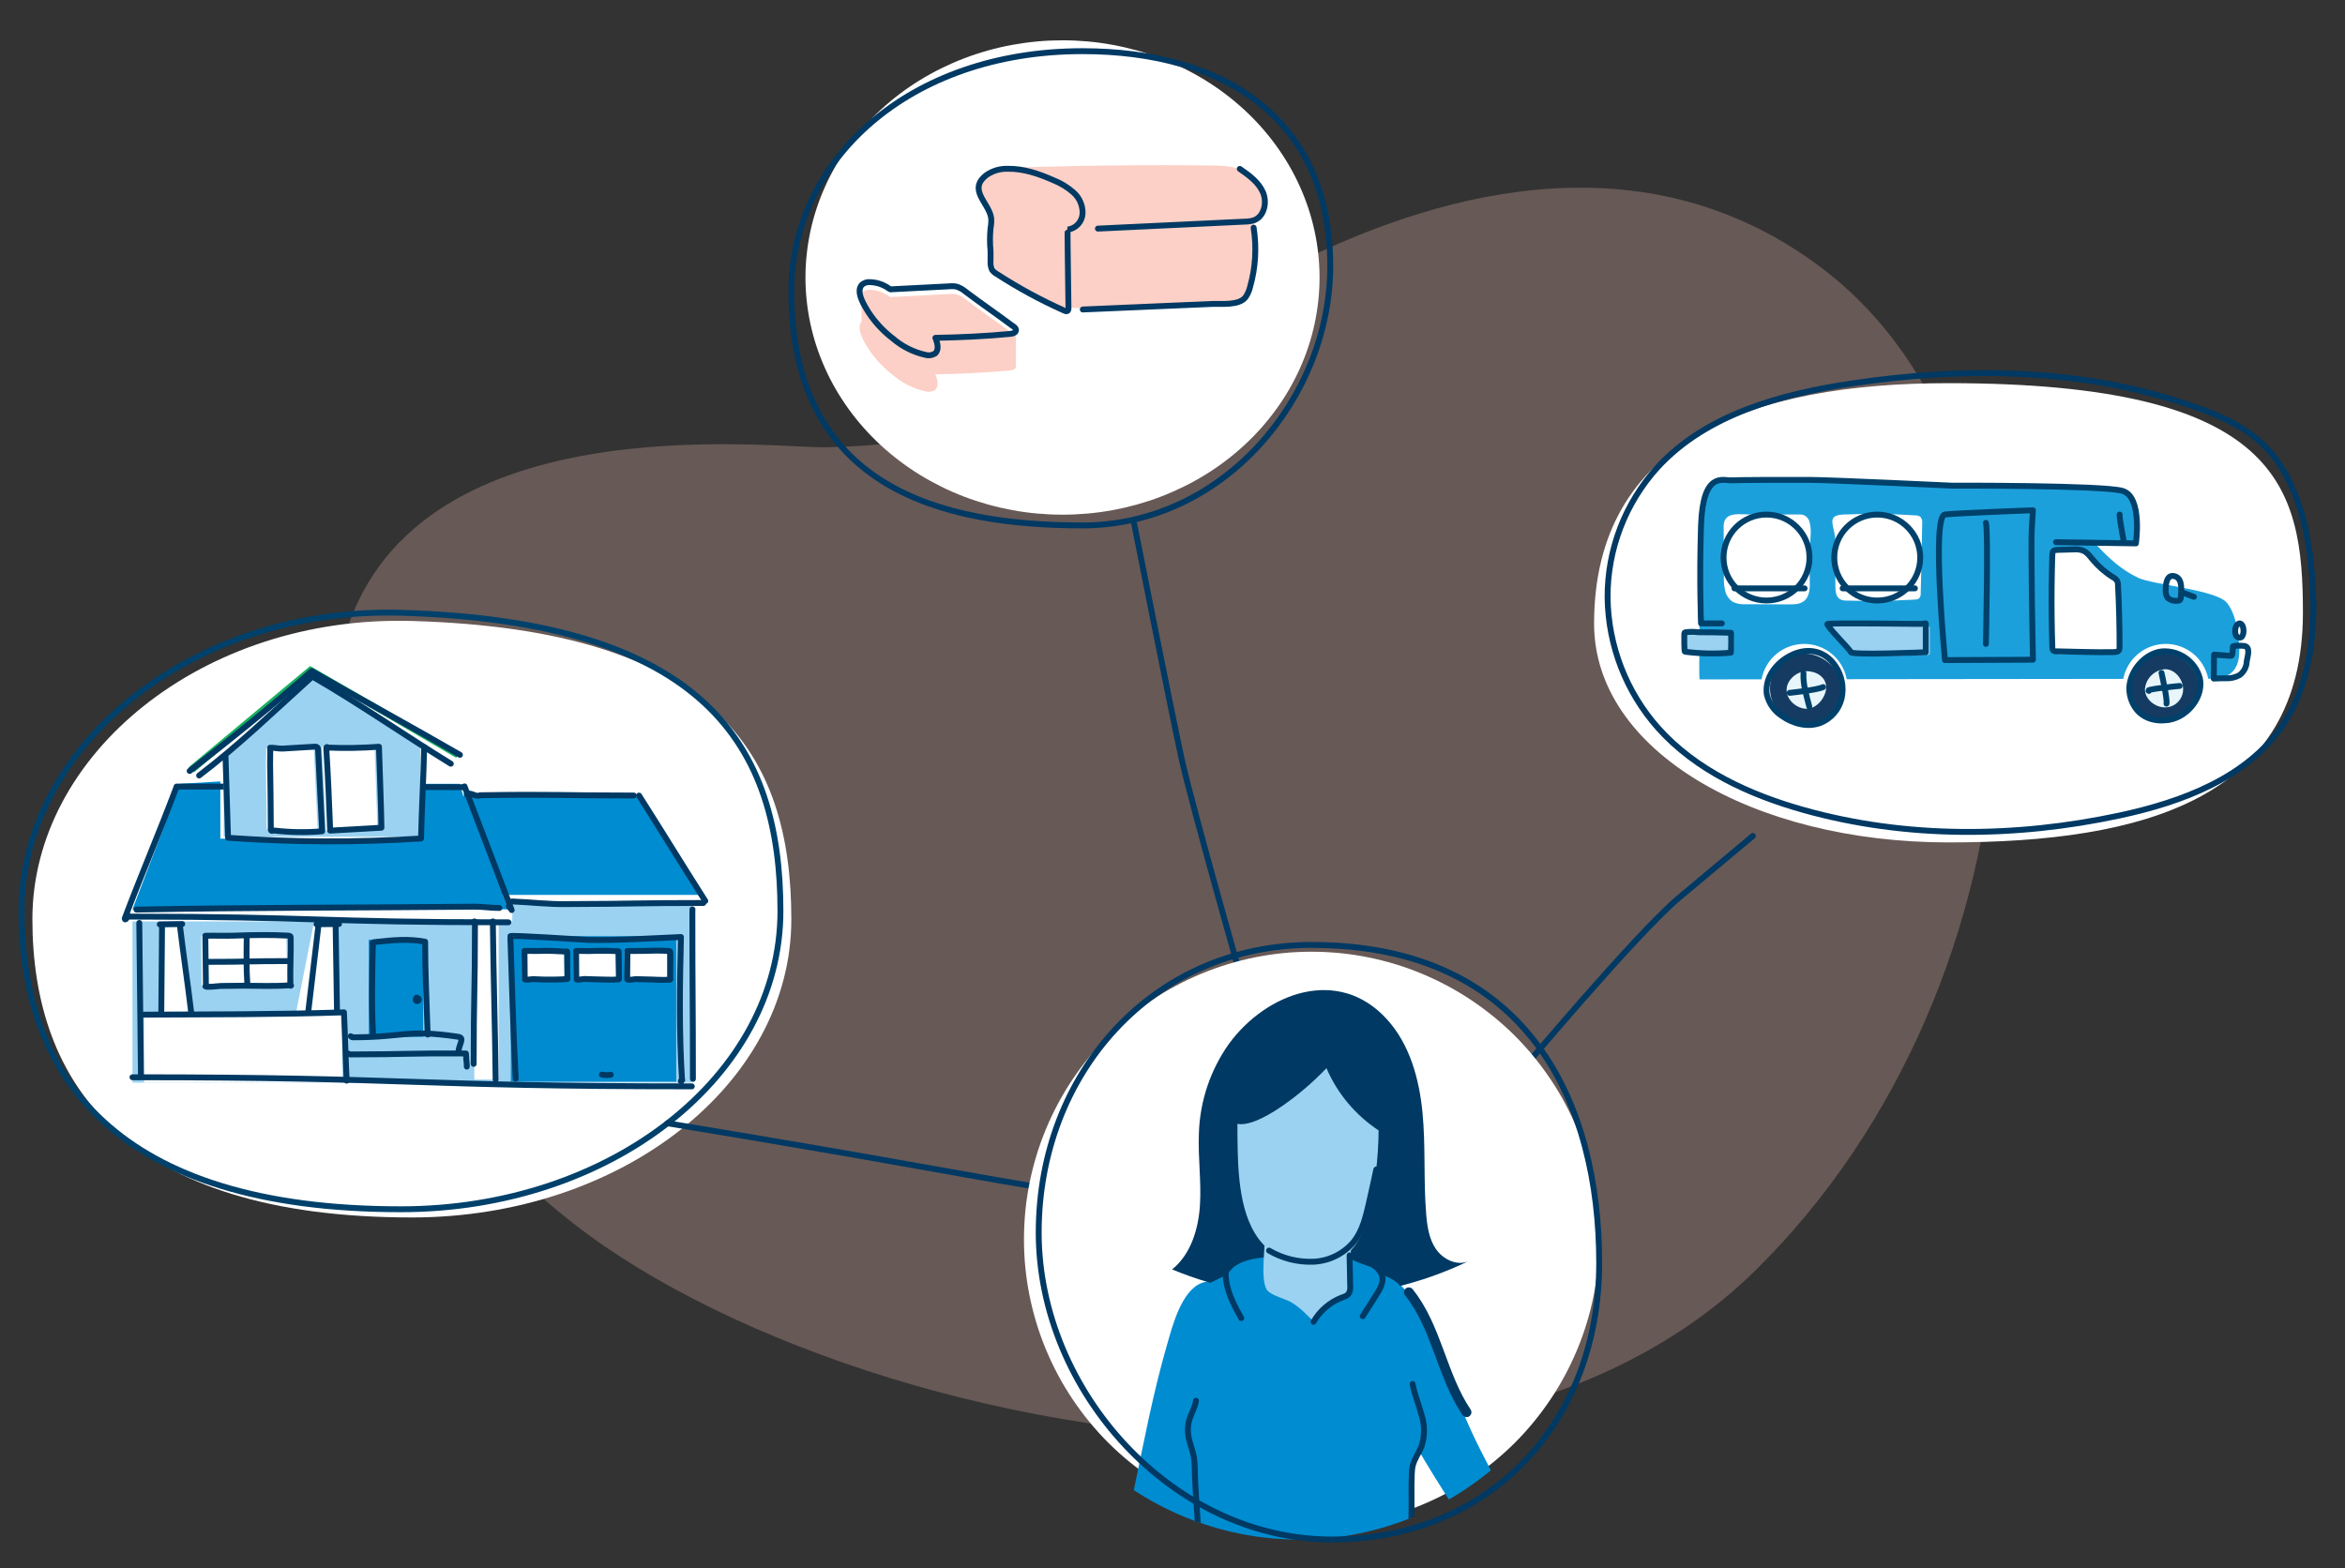 <?xml version="1.0" encoding="utf-8"?>
<!-- Generator: Adobe Illustrator 24.3.0, SVG Export Plug-In . SVG Version: 6.00 Build 0)  -->
<svg version="1.1" id="Layer_1" xmlns="http://www.w3.org/2000/svg" xmlns:xlink="http://www.w3.org/1999/xlink" x="0px" y="0px"
	 viewBox="0 0 598 400" style="enable-background:new 0 0 598 400;" xml:space="preserve">
<rect x="0" y="0" width="598" height="400" fill="#333333" stroke="none"/>
<style type="text/css">
	.st0{opacity:0.255;fill:#FFCBBC;}
	.st1{fill:#FFFFFF;}
	.st2{fill:#FCD0C6;}
	.st3{fill:none;stroke:#003963;stroke-width:1.5;stroke-linecap:round;stroke-linejoin:round;}
	.st4{fill:#1CA0DB;}
	.st5{fill:none;stroke:#00416B;stroke-width:1.5;stroke-linecap:round;stroke-linejoin:round;}
	.st6{fill:#9BD2F2;}
	.st7{fill:#153B62;}
	.st8{fill:#E8F6FB;}
	.st9{fill:#008CD1;}
	.st10{fill:#008BD0;}
	.st11{fill:#18AF60;}
	.st12{clip-path:url(#SVGID_2_);enable-background:new    ;}
	.st13{clip-path:url(#SVGID_4_);fill:#008CD1;}
	.st14{clip-path:url(#SVGID_4_);fill:#9CD5BA;}
	.st15{clip-path:url(#SVGID_4_);fill:none;stroke:#003963;stroke-width:2.5;stroke-linecap:round;stroke-linejoin:round;}
	.st16{clip-path:url(#SVGID_4_);fill:#003963;}
	.st17{clip-path:url(#SVGID_4_);fill:#9BD2F2;}
	.st18{clip-path:url(#SVGID_4_);fill:none;stroke:#003963;stroke-width:1.5;stroke-linecap:round;stroke-linejoin:round;}
</style>
<path class="st0" d="M400.47,47.9c21.38-0.47,43.42,4.89,63.95,20.35c65.38,49.23,58.3,182.08-16.91,255.93
	c-29.65,29.11-72.59,41.33-117.72,42.31c-69.37,1.52-143.94-23.47-183.53-54.4c-65.34-51.05-66.3-119.43-58.84-147.89
	c16.25-62.02,109.4-49.81,123.26-50.11c26.55-0.58,54.7-5.76,81.73-24.19C310.23,77.75,353.78,48.92,400.47,47.9"/>
<path class="st1" d="M270.95,10.28c2.15,0,4.29,0.1,6.42,0.29c2.14,0.19,4.26,0.48,6.36,0.87c2.11,0.39,4.19,0.87,6.24,1.44
	s4.07,1.24,6.06,2c1.98,0.76,3.92,1.6,5.81,2.54c1.89,0.93,3.73,1.95,5.52,3.05c1.78,1.1,3.51,2.28,5.17,3.54
	c1.66,1.26,3.25,2.59,4.77,3.99c1.52,1.4,2.96,2.87,4.32,4.4c1.36,1.53,2.64,3.12,3.83,4.77c1.19,1.65,2.29,3.34,3.31,5.09
	c1.01,1.75,1.93,3.54,2.75,5.37c0.82,1.83,1.54,3.69,2.17,5.59c0.62,1.9,1.14,3.82,1.56,5.76c0.42,1.94,0.73,3.9,0.94,5.87
	s0.32,3.95,0.32,5.93s-0.11,3.96-0.32,5.93c-0.21,1.97-0.53,3.93-0.94,5.87s-0.94,3.86-1.56,5.76c-0.62,1.9-1.35,3.76-2.17,5.59
	c-0.82,1.83-1.74,3.62-2.75,5.37s-2.11,3.44-3.31,5.09s-2.47,3.24-3.83,4.77c-1.36,1.53-2.8,3-4.32,4.4
	c-1.52,1.4-3.11,2.73-4.77,3.99c-1.66,1.26-3.38,2.44-5.17,3.54c-1.78,1.1-3.62,2.12-5.52,3.05s-3.83,1.78-5.81,2.54
	c-1.98,0.76-4,1.42-6.06,2c-2.05,0.57-4.13,1.06-6.24,1.44c-2.11,0.39-4.23,0.68-6.36,0.87c-2.14,0.19-4.28,0.29-6.42,0.29
	c-2.15,0-4.29-0.1-6.42-0.29c-2.14-0.19-4.26-0.48-6.36-0.87s-4.19-0.87-6.24-1.44c-2.05-0.58-4.07-1.24-6.06-2
	c-1.98-0.76-3.92-1.6-5.81-2.54s-3.73-1.95-5.52-3.05s-3.51-2.28-5.17-3.54c-1.66-1.26-3.25-2.59-4.77-3.99
	c-1.52-1.4-2.96-2.87-4.32-4.4c-1.36-1.53-2.64-3.12-3.83-4.77s-2.29-3.34-3.31-5.09s-1.93-3.54-2.75-5.37
	c-0.82-1.83-1.54-3.69-2.17-5.59s-1.14-3.82-1.56-5.76s-0.73-3.9-0.94-5.87c-0.21-1.97-0.32-3.95-0.32-5.93s0.11-3.96,0.32-5.93
	c0.21-1.97,0.53-3.93,0.94-5.87s0.94-3.86,1.56-5.76s1.35-3.76,2.17-5.59c0.82-1.83,1.74-3.62,2.75-5.37
	c1.01-1.75,2.11-3.44,3.31-5.09c1.19-1.65,2.47-3.24,3.83-4.77s2.8-3,4.32-4.4c1.52-1.4,3.11-2.73,4.77-3.99
	c1.66-1.26,3.38-2.44,5.17-3.54c1.78-1.1,3.62-2.12,5.52-3.05c1.89-0.93,3.83-1.78,5.81-2.54c1.98-0.76,4-1.42,6.06-2
	c2.05-0.58,4.13-1.06,6.24-1.44s4.23-0.68,6.36-0.87C266.67,10.37,268.81,10.28,270.95,10.28z"/>
<path class="st1" d="M201.8,234.46c0,42.01-43.33,76.07-96.77,76.07c-72.94,0-96.77-34.06-96.77-76.07s43.35-77.59,96.77-76.07
	C182.66,160.6,201.8,192.44,201.8,234.46z"/>
<path class="st1" d="M587.27,156.3c0,47.37-40.46,58.57-90.38,58.57c-49.91,0-90.38-23.45-90.38-55.79
	c0-46.94,40.46-61.35,90.38-61.35C581.25,97.73,587.27,123.96,587.27,156.3z"/>
<path class="st2" d="M266.23,76.97c4.51,1.45,9.27,1.98,13.99,1.55c10.51-0.76,20.78-1.31,31.31-1.14c1.61,0.15,3.23-0.08,4.74-0.66
	c5.66-2.74,3.47-13.74,3.47-18.61c-0.03-0.39,0.03-0.78,0.2-1.13c0.28-0.35,0.63-0.64,1.02-0.84c1.73-1.22,2-3.71,1.58-5.78
	c-1.35-6.67-6.9-8.07-12.81-8.14c-17.23-0.21-34.46-0.02-51.69,0.55c-1.14-0.43-1.69,0.36-2.13,1.5c-0.34,1.18-0.35,2.42-0.05,3.61
	c1.06,6.31,2.47,12.56,3.87,18.81c0.35,2.06,1.02,4.05,1.97,5.9C263.04,74.9,263.72,76.09,266.23,76.97z"/>
<path class="st2" d="M253.17,65.12c0.01,1.3,0.29,2.59,0.81,3.78c0.84,1.36,2.01,2.47,3.4,3.24c4,2.59,8.32,4.64,12.85,6.1
	c0.59,0.29,1.29,0.28,1.88-0.02c0.39-0.38,0.61-0.89,0.62-1.43c0.79-5.69-0.01-11.48-0.8-17.17c-0.12-0.52-0.09-1.06,0.11-1.56
	c0.31-0.58,0.99-0.83,1.53-1.22c1.35-1.14,1.86-2.99,1.26-4.66c-0.62-1.62-1.69-3.02-3.09-4.04c-3.27-2.67-7.24-4.35-11.44-4.83
	c-2.86-0.32-8.94-0.31-10.55,2.6c-1.66,3,2.18,4.96,2.78,7.61C253.36,57.25,252.91,61.33,253.17,65.12z"/>
<path class="st3" d="M252.59,66.66c-0.04,0.75,0.09,1.5,0.4,2.18c0.32,0.42,0.72,0.77,1.18,1.03c5.5,3.57,11.27,6.7,17.26,9.37
	c0.26,0.12,0.58,0.23,0.81,0.06c0.18-0.19,0.26-0.44,0.23-0.7c0-1.92-0.31-20.03-0.21-20.03c2.08-0.27,3.67-1.97,3.81-4.06
	c0.07-2.05-0.77-4.03-2.3-5.4c-1.52-1.34-3.26-2.41-5.15-3.15c-3.7-1.64-7.63-2.99-11.68-2.91c-1.9-0.05-3.77,0.49-5.34,1.57
	c-4.98,3.8,0.68,7.13,1.17,11.05c0.05,0.83,0,1.67-0.16,2.49c-0.2,1.94-0.2,3.89-0.01,5.83C252.64,64.58,252.57,65.65,252.59,66.66z
	"/>
<path class="st3" d="M276.12,78.94l32.81-1.41c2.47-0.11,7.05,0.48,8.71-1.74c0.54-0.8,0.93-1.69,1.15-2.63
	c1.39-4.9,1.7-10.05,0.9-15.08"/>
<path class="st3" d="M279.98,58.31l37.47-1.78c0.79,0,1.58-0.12,2.34-0.35c2.64-0.98,3.4-4.61,2.25-7.19
	c-1.15-2.57-3.56-4.3-5.88-5.91"/>
<path class="st2" d="M258.45,86.94c0.32-0.09,0.56-0.35,0.63-0.66c0.09-0.55-0.46-0.97-0.95-1.25c-3.92-2.94-8-5.72-11.93-8.69
	c-0.65-0.56-1.4-0.98-2.22-1.25c-0.63-0.13-1.28-0.16-1.92-0.09l-15,0.77c-0.33-0.17-0.64-0.37-0.93-0.59
	c-0.42-0.24-0.85-0.46-1.29-0.64c-0.9-0.35-1.85-0.56-2.81-0.6c-0.84-0.12-1.69,0.15-2.31,0.74c-1.52,1.81,0.72,5.27,1.7,6.86
	c1.68,2.59,3.79,4.87,6.24,6.74c2.39,2.06,5.24,3.5,8.31,4.2c0.82,0.24,1.7,0.13,2.43-0.31c1.14-0.89,0.69-2.69,0.13-4.03
	c6.43-0.12,12.66-0.39,19.11-1.01C257.92,87.1,258.19,87.03,258.45,86.94z"/>
<path class="st2" d="M259.08,93.41v-7.13l-39.37-11.61v7.35c-1.52,1.81,0.72,5.27,1.7,6.86c1.68,2.59,3.79,4.87,6.24,6.74
	c2.39,2.06,5.24,3.5,8.31,4.2c0.82,0.24,1.7,0.13,2.43-0.31c1.14-0.89,0.69-2.69,0.13-4.03c6.43-0.12,12.66-0.39,19.11-1.01
	c0.28-0.02,0.56-0.08,0.82-0.18c0.32-0.09,0.56-0.34,0.63-0.66C259.09,93.55,259.09,93.48,259.08,93.41z"/>
<path class="st3" d="M258.45,84.97c0.32-0.09,0.56-0.35,0.63-0.66c0.09-0.55-0.46-0.97-0.95-1.25c-3.92-2.94-8-5.72-11.93-8.69
	c-0.65-0.56-1.4-0.98-2.22-1.25c-0.63-0.13-1.28-0.16-1.92-0.09l-15,0.77c-0.33-0.17-0.64-0.37-0.93-0.59
	c-0.42-0.24-0.85-0.45-1.29-0.64c-0.9-0.35-1.85-0.56-2.81-0.6c-0.84-0.12-1.69,0.15-2.31,0.74c-1.52,1.81,0.72,5.27,1.7,6.86
	c1.68,2.59,3.79,4.87,6.24,6.74c2.39,2.06,5.24,3.5,8.31,4.2c0.82,0.24,1.7,0.13,2.43-0.31c1.14-0.89,0.69-2.69,0.13-4.03
	c6.43-0.12,12.66-0.39,19.11-1.01C257.92,85.13,258.19,85.07,258.45,84.97z"/>
<path class="st4" d="M570.86,162.98c-0.39-3.23-0.94-6.6-2.93-9.17c-2.63-3.39-18.78-4.6-22.66-6.43
	c-8.49-4.02-12.42-11.57-19.78-17.41c-2.66-2.28-5.75-4.01-9.07-5.11c-2.68-0.66-5.44-0.99-8.2-0.98
	c-22.89-0.88-41.27-1.76-64.17-1.46c-3.06,0.04-1.59,0.1-4.65,0.19c-0.79-0.05-1.58,0.12-2.28,0.48c-0.71,0.57-1.22,1.35-1.45,2.24
	c-0.1,0.29-0.2,0.58-0.3,0.87l-0.14,0.43c-1.73,6.07-1.94,12.36-1.9,18.63c0.04,6.6,0.04,13.2,0.06,19.8c0,0.52-0.19,8.2,0.08,8.24
	c-0.15,0,5.93-0.01,15.75-0.03c0.97-5.23,5.54-9.02,10.86-9.03c5.31,0,9.87,3.78,10.85,9c21.26-0.03,48.02-0.06,70.52-0.08
	c1.02-5.18,5.56-8.92,10.84-8.92c5.27,0,9.81,3.72,10.84,8.9c2.03-0.01,4.18-0.14,5.74-1.4
	C571.31,169.78,571.23,166.09,570.86,162.98z"/>
<path class="st4" d="M508.21,123.87c0,0,26.95-0.12,33.02,1.33c6.07,1.46,3.45,13.4,3.45,13.4s-16.31-0.87-25.92,0
	C509.15,139.48,508.21,123.87,508.21,123.87z"/>
<path class="st5" d="M556.13,152.32c0.03,0.29-0.07,0.57-0.27,0.78c-0.19,0.12-0.42,0.17-0.65,0.14c-0.87,0.11-1.74-0.15-2.41-0.71
	c-0.43-0.63-0.61-1.4-0.52-2.16c0.01-1.47,0.29-4.04,2.39-3.36C556.71,147.68,556.2,150.73,556.13,152.32z"/>
<path class="st1" d="M487.79,152.96c-5.61,0.31-11.23,0.39-16.85,0.23c-0.59,0.03-1.17-0.09-1.7-0.34c-1.08-0.63-1.2-2.11-1.2-3.36
	l0.04-10.85c0.02-4.4-2.73-7.08,1.77-7.39c6.22-0.28,12.46-0.21,18.67,0.21c0.41-0.01,0.82,0.11,1.17,0.34
	c0.41,0.47,0.59,1.09,0.49,1.7c-0.09,5.95-0.22,11.89-0.38,17.84c0.05,0.46-0.09,0.91-0.39,1.27c-0.31,0.22-0.69,0.33-1.07,0.31
	L487.79,152.96z"/>
<path class="st5" d="M524.3,138.29l20.38,0.31c0,0,1.75-11.94-3.45-13.4c-5.2-1.46-43.53-1.33-43.53-1.33s-30.23-1.43-36.27-1.47
	c-6.03-0.04-17.88,0.02-19.96,0.11c-2.08,0.09-7.23-2.37-7.69,11.52s0,24.98,0,24.98h5.31"/>
<path class="st5" d="M518.42,168.27c0,0-0.58-28.8-0.29-33.46l0.29-4.66c0,0-18.93,0.7-22.43,1.08s0,37.14,0,37.14L518.42,168.27z"
	/>
<path class="st1" d="M458.09,154.07c-0.61,0.07-1.22,0.1-1.83,0.09l-11.07-0.04c-1.08,0.08-2.16-0.1-3.15-0.52
	c-1.05-0.62-1.8-1.65-2.09-2.83c-0.27-1.18-0.39-2.38-0.34-3.59l-0.06-12.92c-0.01-2.77,2.15-3.21,4.54-3.1
	c4.46,0.21,14.78-0.02,15.48,0.1c0.96,0.22,1.71,0.99,1.89,1.97c0.54,1.86,0.21,3.88,0.12,5.77c-0.14,2.98-0.17,5.98-0.07,8.96
	c0.06,1.95,0.03,4.23-1.53,5.4C459.42,153.75,458.77,154,458.09,154.07z"/>
<path class="st1" d="M532.8,141.69c0.3,0.33,0.57,0.68,0.85,1.02c1.48,1.78,3.23,3.31,5.19,4.52c0.44,0.21,0.81,0.54,1.07,0.95
	c0.14,0.32,0.21,0.68,0.2,1.03c0.28,5.33,0.41,10.66,0.4,16c0,0.93-0.59,1.1-1.42,1.12c-4.91,0.11-9.28,0.56-14.19,0.5
	c-0.51-0.21-0.98-0.54-1.35-0.95c-0.14-0.2-0.2-0.45-0.18-0.69c-0.17-5.16-0.75-10.32-0.7-15.49c0.03-2.58,0.6-5.16,0.68-7.74
	c0.04-1.41,0.07-1.66,1.52-1.72c1.34-0.05,2.69-0.09,4.03-0.11c0.73-0.06,1.46,0.02,2.16,0.24
	C531.74,140.67,532.34,141.12,532.8,141.69z"/>
<path class="st6" d="M490.72,159.78c-7.23-0.16-14.46-0.13-21.7-0.13c-0.66,0.01-2.49,0.01-1.54,1.06c1.25,1.39,2.5,2.78,3.75,4.17
	c1.07,1.19,1.9,2.48,3.64,2.48c3.63,0.02,7.34-0.01,11.01-0.12c1.85-0.05,3.71-0.12,5.56-0.2c0.55-0.02,0.6,0.07,0.69-0.45
	c0.04-0.48,0.04-0.96,0-1.44v-2.63v-2.15c0-0.42,0.07-0.42-0.25-0.57C491.49,159.74,491.1,159.73,490.72,159.78z"/>
<path class="st5" d="M506.43,133.36c0.63,1.75,0,30.88,0,30.88"/>
<path class="st5" d="M478.72,131.25L478.72,131.25c6.05,0,10.96,4.91,10.96,10.96c0,6.05-4.91,10.96-10.96,10.96
	c-6.05,0-10.96-4.91-10.96-10.96C467.77,136.16,472.67,131.25,478.72,131.25z"/>
<path class="st5" d="M450.48,131.25L450.48,131.25c6.05,0,10.96,4.91,10.96,10.96c0,6.05-4.9,10.96-10.96,10.96
	c-6.05,0-10.96-4.91-10.96-10.96C439.53,136.16,444.43,131.25,450.48,131.25z"/>
<path class="st5" d="M532.8,141.69c0.3,0.33,0.57,0.68,0.85,1.02c1.48,1.78,3.23,3.31,5.19,4.52c0.43,0.21,0.8,0.54,1.07,0.95
	c0.14,0.32,0.21,0.68,0.2,1.03c0.28,5.33,0.41,10.66,0.4,16c0,0.93-0.59,1.1-1.42,1.12c-4.91,0.11-9.8-0.13-14.71-0.2
	c-0.3,0.04-0.6-0.05-0.83-0.25c-0.14-0.2-0.2-0.45-0.18-0.69c-0.17-5.16-0.23-10.32-0.18-15.49c0.03-2.58,0.08-5.16,0.16-7.74
	c0.04-1.41,0.07-1.66,1.52-1.71c1.34-0.05,2.69-0.09,4.03-0.11c0.73-0.06,1.46,0.03,2.16,0.24
	C531.75,140.67,532.34,141.12,532.8,141.69z"/>
<line class="st5" x1="556.5" y1="151.13" x2="559.47" y2="152.23"/>
<path class="st5" d="M489.68,159.14c0,0-23.06-0.29-23.64,0c-0.58,0.29,5.68,6.43,5.97,7.22s19.08,0,19.08,0v-7.35L489.68,159.14z"
	/>
<path class="st6" d="M430.24,166.1c0.14,0.09,0.29,0.14,0.46,0.14c3.26,0.42,6.56,0.55,9.85,0.41c0.34,0.02,0.69-0.07,0.98-0.24
	c0.24-0.21,0.41-0.48,0.48-0.78c0.34-1.01,0.38-2.09,0.14-3.13c-0.27-1.12-0.94-1.12-1.99-1.14l-8.03-0.17
	c-0.6-0.09-1.21,0.07-1.7,0.43c-0.27,0.32-0.42,0.71-0.46,1.12c-0.15,0.92-0.15,1.85,0,2.77
	C429.98,165.72,430.08,165.94,430.24,166.1z"/>
<path class="st5" d="M429.68,166.23c3.88,0.5,7.8,0.59,11.7,0.25c0.11-1.69,0.13-3.39,0.04-5.08c-2.79-0.1-5.58-0.13-8.38-0.14
	c-1.1-0.14-2.21-0.13-3.3,0.03c-0.05,0.01-0.1,0.04-0.14,0.08c-0.08,0.15-0.1,0.31-0.09,0.47
	C429.52,162.19,429.45,166.21,429.68,166.23z"/>
<path class="st5" d="M570.05,160.33c-0.11,0.53-0.08,1.08,0.09,1.6c0.2,0.53,0.77,0.81,1.31,0.65c0.85-0.39,0.79-2.4,0.37-3.06
	C571.09,158.35,570.15,159.45,570.05,160.33z"/>
<path class="st5" d="M569.39,164.96c0.02,0.63-0.02,1.26-0.13,1.88c-0.01,0.13-0.06,0.25-0.15,0.35c-0.13,0.08-0.28,0.11-0.43,0.09
	c-1.82-0.11-2.22-0.2-4.05-0.31c-0.1,1.28-0.01,4.9-0.1,6.11c2.93-0.07,0.22-0.07,3.15-0.07c1.2,0.05,2.4-0.23,3.45-0.82
	c1.11-0.84,1.78-2.13,1.81-3.52c0.15-1.07,1.08-3.61-0.57-3.9C572.1,164.72,569.38,164.53,569.39,164.96z"/>
<path class="st7" d="M451.36,175.56c0-4.89,3.96-8.85,8.85-8.85s9.72,4.48,9.72,9.37s-4.83,9.2-9.72,9.2
	S451.36,180.44,451.36,175.56z"/>
<path class="st5" d="M450.48,176.08c-0.02-4.09,3.14-7.57,6.71-9.16c4.09-1.82,8.3-0.86,10.85,2.94c1.65,2.41,2.23,5.39,1.6,8.24
	c-0.67,2.85-2.69,5.2-5.42,6.29c-3.23,1.21-6.97,0.24-9.78-1.76c-1.97-1.25-3.36-3.23-3.88-5.5
	C450.51,176.78,450.48,176.43,450.48,176.08z"/>
<path class="st7" d="M551.84,166.71c0.58,0,1.16,0.06,1.73,0.17c0.57,0.11,1.12,0.28,1.66,0.5c0.54,0.22,1.05,0.49,1.53,0.82
	c0.48,0.32,0.93,0.69,1.34,1.1c0.41,0.41,0.78,0.86,1.1,1.34c0.32,0.48,0.6,0.99,0.82,1.53c0.22,0.54,0.39,1.09,0.5,1.66
	c0.11,0.57,0.17,1.15,0.17,1.73s-0.06,1.16-0.17,1.73c-0.11,0.57-0.28,1.12-0.5,1.66c-0.22,0.54-0.49,1.05-0.82,1.53
	c-0.32,0.48-0.69,0.93-1.1,1.34c-0.41,0.41-0.86,0.78-1.34,1.1c-0.48,0.32-0.99,0.6-1.53,0.82c-0.54,0.22-1.09,0.39-1.66,0.5
	c-0.57,0.11-1.15,0.17-1.73,0.17c-0.58,0-1.16-0.06-1.73-0.17c-0.57-0.11-1.12-0.28-1.66-0.5c-0.54-0.22-1.05-0.49-1.53-0.82
	c-0.48-0.32-0.93-0.69-1.34-1.1c-0.41-0.41-0.78-0.86-1.1-1.34c-0.32-0.48-0.6-0.99-0.82-1.53c-0.22-0.54-0.39-1.09-0.5-1.66
	c-0.11-0.57-0.17-1.15-0.17-1.73s0.06-1.16,0.17-1.73c0.11-0.57,0.28-1.12,0.5-1.66c0.22-0.54,0.49-1.05,0.82-1.53
	c0.32-0.48,0.69-0.93,1.1-1.34c0.41-0.41,0.86-0.78,1.34-1.1c0.48-0.32,0.99-0.6,1.53-0.82c0.54-0.22,1.09-0.39,1.66-0.5
	C550.69,166.76,551.26,166.71,551.84,166.71z"/>
<path class="st5" d="M542.99,175.56c0.1-4.45,3.96-8.94,8.32-9.41c4.45-0.33,8.5,2.54,9.67,6.84c0.82,3.76-1.67,7.83-5.06,9.61
	c-4.08,2.14-9.48,1.39-11.73-2.62C543.41,178.64,543,177.11,542.99,175.56z"/>
<line class="st5" x1="469.9" y1="150.07" x2="488.32" y2="150.07"/>
<line class="st5" x1="460.19" y1="150.07" x2="442.3" y2="150.07"/>
<path class="st8" d="M556.72,175.82c0,2.55-2.07,4.61-4.61,4.61s-5.13-2.06-5.13-4.61c0.2-2.75,2.39-4.93,5.13-5.13
	C554.65,170.68,556.72,173.27,556.72,175.82z"/>
<path class="st8" d="M465.69,175.3c0,2.55-2.41,5.48-4.96,5.48c-2.55,0-5.13-2.24-5.13-4.79c0-2.55,2.59-4.79,5.13-4.79
	S465.69,172.75,465.69,175.3z"/>
<path class="st5" d="M459.91,171.73c-0.14,3,0.77,5.65,1.48,8.52"/>
<path class="st5" d="M464.91,175.25c-1.43,0.75-8.52,1.47-8.52,1.47"/>
<path class="st5" d="M551.21,171.64c0,0,1.54,6.72,1.27,7.84"/>
<path class="st5" d="M555.83,174.96c0,0-9.1,0.85-7.84,1.27"/>
<path class="st5" d="M540.52,131.25c-0.06,1.09,1.1,7.06,1.1,7.06"/>
<path class="st3" d="M386.86,274.43c0,0,30.32-36.21,41.28-45.43C439.1,219.8,447,213.22,447,213.22"/>
<polygon class="st9" points="56.19,199.31 56.19,213.91 107.91,213.91 107.91,199.92 117.28,199.92 118.13,203.03 162.2,203.03 
	179.36,228.26 128.22,228.26 129.64,231.95 33.78,231.95 45.98,199.92 "/>
<polygon class="st6" points="176.42,276.15 33.78,276.15 33.78,235.02 130.64,235.02 130.65,230.38 176.42,230.38 "/>
<rect x="120.96" y="234.36" class="st1" width="6.2" height="40.98"/>
<rect x="94.03" y="239.67" class="st10" width="13.88" height="24.81"/>
<rect x="130.27" y="238.78" class="st10" width="42.17" height="37.11"/>
<polygon class="st1" points="41.39,235.84 41.39,258.44 36.75,258.44 36.75,276.15 87.3,276.15 87.3,258.21 85.15,258.21 
	85.15,236.04 79.91,236.04 75.51,258.2 49.21,258.2 46.47,236.04 "/>
<polygon class="st11" points="48.06,195.73 49.47,196.99 79.49,171.79 116.32,193.29 117.28,191.91 79.08,169.88 "/>
<path class="st3" d="M176.42,277.09c-71.32,0-71.32-2.32-142.64-2.32"/>
<path class="st3" d="M45.04,200.62c36.55,0,36.55,0.16,73.09,0.16"/>
<polygon class="st6" points="79.7,173.15 57.04,192.49 57.04,213.43 107.23,213.43 107.23,189.26 "/>
<path class="st3" d="M118.46,200.58c4,10.52,8.01,21.03,12.02,31.54c-0.14-0.37-0.57-0.62-0.71-0.99"/>
<path class="st3" d="M44.95,200.89c-4.2,11.18-8.92,22.17-13.13,33.35c0.06-0.33,0.68-0.49,0.75-0.81"/>
<path class="st3" d="M31.92,234.5c0.27,0.07,0.57-0.78,0.84-0.71c48.44,0.03,48.44,1.46,96.88,1.46"/>
<path class="st3" d="M34.79,232.01c28.62-0.57,57.46-0.47,86.22-0.75c2.11-0.02,4.23,0.35,6.34,0.33"/>
<path class="st3" d="M35.52,235.41c0.16,13.03,0.26,26.06,0.42,39.09"/>
<path class="st3" d="M125.68,235.02c0.14,13.44,0.57,26.87,0.71,40.31"/>
<path class="st3" d="M131.51,275.13c-0.66-12.1-0.93-24.22-1.37-36.34c-0.01-0.38,18.72,0.93,19.97,0.95
	c7.81,0.14,15.73-0.42,23.54-0.74c-0.31,12.08-0.49,24.26,0.27,36.33c0.02,0.23,0.17,0.1-0.05,0.16s-0.35,0.28-0.17,0.42"/>
<path class="st3" d="M176.58,231.95c0,0.27-0.02,0.55-0.02,0.82c0,21.21,0.14,21.21,0.14,42.41"/>
<path class="st3" d="M130.59,229.93c4.77,0.18,9.54,0.79,14.31,0.67c17.23-0.05,17.23-0.28,34.45-0.28"/>
<path class="st3" d="M162.96,202.93c5.69,8.92,11.2,17.95,16.89,26.87"/>
<path class="st3" d="M119.02,202.63c0.9-0.77,2.37,0.83,3.38,0.21c19.61-0.3,19.61,0.07,39.22,0.07"/>
<path class="st3" d="M36.73,258.8c17-0.09,33.99-0.02,50.98-0.59c0.29,6.06,0.4,11.36,0.69,17.42"/>
<path class="st3" d="M40.74,235.78c1.91,0,3.82-0.09,5.73-0.09"/>
<path class="st3" d="M41.32,236.04c-0.1,7.33-0.08,14.67-0.19,22"/>
<path class="st3" d="M45.85,235.85c0.87,7.37,2,14.72,2.87,22.09"/>
<path class="st3" d="M86.45,235.68c-1.91,0-3.82,0.06-5.73,0.06"/>
<path class="st3" d="M85.94,258.04c-0.1-7.33-0.24-14.67-0.35-22"/>
<path class="st3" d="M81.23,235.84c-0.87,7.37-1.74,14.74-2.61,22.12"/>
<path class="st1" d="M51.41,251.35c-0.01,0.07,0.02,0.13,0.06,0.19c0.35,0.37,3.51-0.15,4.02-0.14c1.87,0.02,3.74,0.04,5.61,0.05
	c3.91,0.02,7.88,0.27,11.77-0.01c0.12,0,0.23-0.03,0.32-0.11c0.07-0.09,0.09-0.21,0.08-0.32l-0.23-11.75
	c0.01-0.1-0.01-0.2-0.06-0.29c-0.12-0.14-0.3-0.21-0.49-0.19c-4.52-0.24-9.1-0.3-13.64-0.14c-2.5,0.09-5.01-0.09-7.51-0.02
	l0.09,12.73L51.41,251.35z"/>
<path class="st3" d="M52.48,251.35c0,0.07-0.18,0.17-0.13,0.22c0.35,0.37,3.54-0.1,4.05-0.09c1.87,0.02,3.74-0.07,5.61-0.06
	c3.91,0.02,7.87,0.18,11.76-0.1c0.11-0.01,0.36,0.19,0.44,0.1c0.08-0.09-0.16-0.31-0.16-0.42c-0.08-3.92,0.16-7.84,0.08-11.76
	c0-0.14-0.02-0.27-0.07-0.4c-0.1-0.16-0.49-0.19-0.67-0.2c-4.52-0.24-9.11-0.16-13.65,0.01c-2.5,0.09-4.87-0.04-7.38,0.03
	c0.03,4.24,0.12,8.41,0.15,12.65C52.53,251.34,52.48,251.34,52.48,251.35z"/>
<path class="st1" d="M133.08,249.75c0,0.04,0.01,0.07,0.03,0.11c0.18,0.21,1.75-0.08,2.01-0.08c0.93,0.01,1.87,0.02,2.8,0.03
	c1.95,0.01,3.94,0.15,5.88-0.01c0.06,0,0.12-0.02,0.16-0.06c0.03-0.05,0.05-0.12,0.04-0.18l-0.12-6.63c0-0.06-0.01-0.11-0.03-0.17
	c-0.06-0.08-0.15-0.12-0.24-0.11c-2.26-0.14-4.55-0.17-6.82-0.08c-1.25,0.05-2.5-0.05-3.76-0.01l0.04,7.19L133.08,249.75z"/>
<path class="st1" d="M146.19,249.75c0,0.04,0.01,0.07,0.03,0.11c0.18,0.21,1.75-0.08,2.01-0.08c0.93,0.01,1.87,0.02,2.8,0.03
	c1.95,0.01,3.94,0.15,5.88-0.01c0.06,0,0.12-0.02,0.16-0.06c0.03-0.05,0.05-0.12,0.04-0.18l-0.12-6.63c0-0.06-0.01-0.11-0.03-0.17
	c-0.06-0.08-0.15-0.12-0.24-0.11c-2.26-0.14-4.55-0.17-6.82-0.08c-1.25,0.05-2.5-0.05-3.76-0.01l0.04,7.19L146.19,249.75z"/>
<path class="st1" d="M159.3,249.75c0,0.04,0.01,0.07,0.03,0.11c0.17,0.21,1.75-0.08,2.01-0.08c0.93,0.01,1.87,0.02,2.8,0.03
	c1.95,0.01,3.94,0.15,5.88-0.01c0.06,0,0.12-0.02,0.16-0.06c0.03-0.05,0.05-0.12,0.04-0.18l-0.12-6.63c0-0.06-0.01-0.11-0.03-0.17
	c-0.06-0.08-0.15-0.12-0.24-0.11c-2.26-0.14-4.55-0.17-6.82-0.08c-1.25,0.05-2.5-0.05-3.76-0.01l0.04,7.19L159.3,249.75z"/>
<path class="st3" d="M133.86,249.75c0,0.04-0.01,0.05,0.02,0.07c0.18,0.21,1.72-0.09,1.97-0.08c0.93,0.01,1.87,0.1,2.8,0.11
	c1.95,0.01,3.93,0.03,5.88-0.13c0.06,0,0.12,0.06,0.15,0.01c0.04-0.05,0.01-0.11,0.01-0.17c-0.04-2.21,0-4.42-0.04-6.64
	c0-0.06,0.02-0.15-0.01-0.2c-0.05-0.09-0.22,0-0.31,0c-2.26-0.14-4.55-0.26-6.82-0.17c-1.25,0.05-2.51-0.04-3.76,0
	c0.01,2.4,0.05,4.79,0.06,7.19C133.83,249.74,133.86,249.74,133.86,249.75z"/>
<path class="st3" d="M147.02,249.75c0,0.04-0.05,0.05-0.03,0.07c0.18,0.21,1.71-0.12,1.97-0.12c0.93,0.01,1.87,0.09,2.8,0.09
	c1.95,0.01,3.94,0.19,5.89,0.03c0.07,0,0.14-0.02,0.19-0.07c0.04-0.05,0.02-0.15,0.02-0.21c-0.04-2.21-0.06-4.42-0.1-6.64
	c0-0.06,0.05-0.16,0.02-0.21c-0.05-0.09-0.24-0.06-0.33-0.07c-2.27-0.13-4.55-0.15-6.82-0.05c-1.25,0.05-2.47-0.06-3.72-0.02
	c0.02,2.4,0.04,4.77,0.05,7.17C146.97,249.74,147.02,249.75,147.02,249.75z"/>
<path class="st3" d="M159.94,249.75c0,0.04,0.09,0.08,0.12,0.11c0.17,0.21,1.76-0.12,2.02-0.12c0.93,0.01,1.87,0.06,2.8,0.07
	c1.95,0.01,3.94,0.23,5.89,0.07c0.08-0.02,0.15-0.05,0.2-0.11c0.04-0.05-0.05-0.16-0.05-0.22c-0.04-2.21,0.07-4.43,0.03-6.64
	c0-0.07-0.02-0.15-0.05-0.21c-0.05-0.09-0.24-0.14-0.33-0.14c-2.26-0.14-4.56-0.1-6.83-0.01c-1.25,0.05-2.49-0.03-3.74,0.01
	c0.02,2.4-0.08,4.78-0.06,7.18C159.95,249.74,159.94,249.75,159.94,249.75z"/>
<path class="st3" d="M62.92,238.91c-0.05,4.1-0.13,8.2,0.17,12.29"/>
<path class="st3" d="M52.92,245.34c10.39,0,10.39-0.2,20.77-0.2"/>
<path class="st3" d="M120.99,235.02c0,0.24,0.13,0.48,0.13,0.72c0,17.81-0.33,17.81-0.33,35.62"/>
<path class="st3" d="M88.85,268.75c0.13,0.13,0.31,0.2,0.49,0.2c14.74-0.02,14.74-0.34,29.48-0.24c0,0.2,0.06,0.48,0.06,0.69
	c0,1.33,0.16,1.33,0.16,2.66"/>
<path class="st3" d="M89.44,264.3c0.14,0,0.27,0.28,0.41,0.28c13.46,0,13.61-2.11,26.93-0.15c1.98,0.29,0.05,2.05,0.15,4.05"/>
<path class="st3" d="M95.13,263.68c-0.42-7.58-0.2-15.19-0.05-22.78c0-0.14-0.14-0.31-0.06-0.42c0.14-0.13,0.33-0.2,0.53-0.19
	c4.33-0.49,8.59-0.92,12.87-0.09c-0.01,7.92,0.4,15.76,0.64,23.68"/>
<path class="st3" d="M106.22,254.46c-0.19,0.21-0.25,0.51-0.15,0.77c0.18,0.17,0.47,0.16,0.64-0.02c0.04-0.05,0.08-0.1,0.1-0.16
	c0.04-0.24-0.12-0.48-0.37-0.52c-0.06-0.01-0.13-0.01-0.19,0.01"/>
<path class="st3" d="M153.5,274.09c0.74,0.16,1.51,0.17,2.25,0.03"/>
<path class="st3" d="M57.51,192.96c0.18,6.98,0.46,13.75,0.64,20.73c16.39,1.16,32.83,1.22,49.22,0.18
	c0.17-7.68,0.64-15.64,0.8-23.32"/>
<path class="st1" d="M68,210.96c-0.03,0.26,0.05,0.53,0.21,0.74c0.18,0.14,0.4,0.21,0.62,0.21c4.05,0.44,8.14,0.47,12.2,0.1
	l-1-20.97c0.01-0.15-0.03-0.3-0.12-0.43c-0.15-0.12-0.35-0.17-0.53-0.13L71,190.87c-1.03,0.05-2.06-0.11-3.1-0.08
	c0.06,1.35-0.11,2.68-0.09,4.02C67.86,200.2,68,205.58,68,210.96z"/>
<path class="st1" d="M96.21,211.22c0.03-1.77-0.7-20.97-0.7-20.97c-4.3,0.32-8.62,0.39-12.93,0.23c-0.14-0.03-0.29,0.01-0.4,0.1
	c-0.07,0.11-0.1,0.24-0.08,0.37c0.45,6.94,0.75,13.91,1.02,20.88L96.21,211.22z"/>
<path class="st3" d="M69.06,210.96c0,0.26-0.09,0.71,0.09,0.89c0.16,0.16,0.56-0.03,0.78-0.01c4.06,0.47,8.15,0.53,12.22,0.19
	c-0.33-6.99-0.7-14-1.04-20.99c-0.01-0.15-0.06-0.28-0.16-0.39c-0.12-0.14-0.3-0.22-0.49-0.21c-2.79,0.13-5.57,0.36-8.36,0.5
	c-1.03,0.05-2.17-0.25-3.21-0.22c0.06,1.35-0.02,2.76-0.01,4.1C68.95,200.2,69.06,205.58,69.06,210.96z"/>
<path class="st3" d="M97.27,211.12c0.03-1.77-0.63-20.65-0.63-20.65c-4.31,0.32-8.63,0.39-12.95,0.22c-0.14-0.01-0.3-0.23-0.4-0.12
	c-0.08,0.11-0.11,0.25-0.08,0.38c0.45,6.94,0.72,13.94,0.99,20.91C88.55,211.66,92.91,211.32,97.27,211.12z"/>
<path class="st3" d="M48.36,196.65c10.69-8.27,20.98-16.59,31.15-25.49c12.6,7.3,25.17,14.07,37.78,21.37"/>
<path class="st3" d="M114.96,194.8c-11.75-7.23-23.36-15.33-35.3-22.24c-9.34,8.42-18.86,17.65-28.88,25.24"/>
<path class="st3" d="M589.92,153.81c0.11,10.99-1.72,22.08-7.79,31.1c-9.08,13.51-25.72,19.68-41.64,23.1
	c-26.5,5.68-54.41,5.92-80.51-1.4c-13.87-3.89-27.55-10.17-37.14-20.92c-8.15-9.17-12.72-20.97-12.89-33.23
	c-0.07-12.28,4.47-24.13,12.71-33.23c12.49-13.6,31.61-18.76,49.88-21.47c27.84-4.13,56.99-3.91,83.94,4.93
	c10.05,3.3,19.31,6.97,25.16,16.25c5.17,8.18,7.18,18.09,7.93,27.61C589.77,148.95,589.89,151.38,589.92,153.81z"/>
<path class="st5" d="M199.02,232.37c0,42.01-43.33,76.07-96.77,76.07c-72.94,0-96.77-34.06-96.77-76.07s43.35-77.59,96.77-76.07
	C179.88,158.52,199.02,190.36,199.02,232.37z"/>
<path class="st3" d="M170.22,286.51c0,0,34.61,5.66,63.67,10.89c29.06,5.23,50.68,8.72,50.68,8.72"/>
<path class="st3" d="M339.23,67.82c0,33.41-27.01,66.2-63.2,66.2s-74.23-9.69-74.23-59.7c0-33.41,29.9-61.27,74.23-61.27
	C312.23,13.05,339.23,30.27,339.23,67.82z"/>
<path class="st3" d="M289.18,133.36c0,0,9.34,47.26,12.09,59.93s18.86,69.07,18.86,69.07"/>
<path class="st1" d="M334.47,242.75c1.2,0,2.4,0.03,3.6,0.09c1.2,0.06,2.4,0.15,3.59,0.26c1.19,0.12,2.39,0.26,3.57,0.44
	s2.37,0.38,3.55,0.62c1.18,0.23,2.35,0.5,3.51,0.79c1.16,0.29,2.32,0.61,3.47,0.96c1.15,0.35,2.29,0.72,3.42,1.13
	c1.13,0.4,2.25,0.84,3.36,1.3c1.11,0.46,2.21,0.95,3.29,1.46s2.16,1.05,3.22,1.62c1.06,0.57,2.1,1.16,3.13,1.77
	c1.03,0.62,2.04,1.26,3.04,1.93c1,0.67,1.98,1.36,2.94,2.07c0.96,0.72,1.91,1.45,2.84,2.21s1.84,1.55,2.73,2.35s1.76,1.63,2.61,2.48
	c0.85,0.85,1.68,1.72,2.48,2.61c0.81,0.89,1.59,1.8,2.35,2.73c0.76,0.93,1.5,1.87,2.21,2.84c0.71,0.96,1.41,1.95,2.07,2.94
	s1.31,2.01,1.93,3.04s1.21,2.07,1.77,3.13c0.57,1.06,1.11,2.13,1.62,3.22c0.51,1.08,1,2.18,1.46,3.29s0.89,2.23,1.3,3.36
	c0.4,1.13,0.78,2.27,1.13,3.42s0.67,2.31,0.96,3.47c0.29,1.16,0.55,2.34,0.79,3.51c0.23,1.18,0.44,2.36,0.62,3.55
	c0.18,1.19,0.32,2.38,0.44,3.57c0.12,1.19,0.21,2.39,0.26,3.59c0.06,1.2,0.09,2.4,0.09,3.6c0,1.2-0.03,2.4-0.09,3.6
	c-0.06,1.2-0.15,2.4-0.26,3.59c-0.12,1.19-0.26,2.39-0.44,3.57c-0.18,1.19-0.38,2.37-0.62,3.55c-0.23,1.18-0.5,2.35-0.79,3.51
	c-0.29,1.16-0.61,2.32-0.96,3.47s-0.72,2.29-1.13,3.42c-0.4,1.13-0.84,2.25-1.3,3.36s-0.95,2.21-1.46,3.29
	c-0.51,1.09-1.05,2.16-1.62,3.22s-1.16,2.1-1.77,3.13s-1.26,2.04-1.93,3.04s-1.36,1.98-2.07,2.94c-0.72,0.96-1.45,1.91-2.21,2.84
	c-0.76,0.93-1.55,1.84-2.35,2.73c-0.81,0.89-1.63,1.76-2.48,2.61c-0.85,0.85-1.72,1.68-2.61,2.48s-1.8,1.59-2.73,2.35
	s-1.87,1.5-2.84,2.21c-0.96,0.71-1.95,1.41-2.94,2.07c-1,0.67-2.01,1.31-3.04,1.93c-1.03,0.62-2.07,1.21-3.13,1.77
	c-1.06,0.57-2.13,1.11-3.22,1.62s-2.18,1-3.29,1.46c-1.11,0.46-2.23,0.89-3.36,1.3c-1.13,0.4-2.27,0.78-3.42,1.13
	c-1.15,0.35-2.31,0.67-3.47,0.96c-1.16,0.29-2.34,0.55-3.51,0.79c-1.18,0.23-2.36,0.44-3.55,0.62c-1.19,0.18-2.38,0.32-3.57,0.44
	c-1.19,0.12-2.39,0.21-3.59,0.26c-1.2,0.06-2.4,0.09-3.6,0.09c-1.2,0-2.4-0.03-3.6-0.09c-1.2-0.06-2.4-0.15-3.59-0.26
	c-1.19-0.12-2.39-0.26-3.57-0.44c-1.19-0.18-2.37-0.38-3.55-0.62c-1.18-0.23-2.35-0.5-3.51-0.79c-1.16-0.29-2.32-0.61-3.47-0.96
	c-1.15-0.35-2.29-0.72-3.42-1.13c-1.13-0.4-2.25-0.84-3.36-1.3c-1.11-0.46-2.21-0.95-3.29-1.46s-2.16-1.05-3.22-1.62
	c-1.06-0.57-2.1-1.16-3.13-1.77c-1.03-0.62-2.04-1.26-3.04-1.93c-1-0.67-1.98-1.36-2.94-2.07c-0.96-0.72-1.91-1.45-2.84-2.21
	c-0.93-0.76-1.84-1.55-2.73-2.35c-0.89-0.81-1.76-1.63-2.61-2.48c-0.85-0.85-1.68-1.72-2.48-2.61s-1.59-1.8-2.35-2.73
	c-0.76-0.93-1.5-1.87-2.21-2.84s-1.41-1.95-2.07-2.94s-1.31-2.01-1.93-3.04c-0.62-1.03-1.21-2.07-1.77-3.13s-1.11-2.13-1.62-3.22
	c-0.51-1.08-1-2.18-1.46-3.29s-0.89-2.23-1.3-3.36s-0.78-2.27-1.13-3.42s-0.67-2.31-0.96-3.47c-0.29-1.16-0.55-2.34-0.79-3.51
	c-0.23-1.18-0.44-2.36-0.62-3.55c-0.18-1.19-0.32-2.38-0.44-3.57c-0.12-1.19-0.21-2.39-0.26-3.59c-0.06-1.2-0.09-2.4-0.09-3.6
	c0-1.2,0.03-2.4,0.09-3.6c0.06-1.2,0.15-2.4,0.26-3.59c0.12-1.19,0.26-2.39,0.44-3.57c0.18-1.19,0.38-2.37,0.62-3.55
	c0.23-1.18,0.5-2.35,0.79-3.51c0.29-1.16,0.61-2.32,0.96-3.47s0.72-2.29,1.13-3.42s0.84-2.25,1.3-3.36s0.95-2.21,1.46-3.29
	c0.51-1.09,1.05-2.16,1.62-3.22s1.16-2.1,1.77-3.13c0.62-1.03,1.26-2.04,1.93-3.04s1.36-1.98,2.07-2.94s1.45-1.91,2.21-2.84
	s1.55-1.84,2.35-2.73s1.63-1.76,2.48-2.61c0.85-0.85,1.72-1.68,2.61-2.48c0.89-0.81,1.8-1.59,2.73-2.35
	c0.93-0.76,1.87-1.5,2.84-2.21c0.96-0.71,1.95-1.41,2.94-2.07c1-0.67,2.01-1.31,3.04-1.93c1.03-0.62,2.07-1.21,3.13-1.77
	c1.06-0.57,2.13-1.11,3.22-1.62s2.18-1,3.29-1.46c1.11-0.46,2.23-0.89,3.36-1.3c1.13-0.4,2.27-0.78,3.42-1.13
	c1.15-0.35,2.31-0.67,3.47-0.96c1.16-0.29,2.34-0.55,3.51-0.79c1.18-0.23,2.36-0.44,3.55-0.62c1.19-0.18,2.38-0.32,3.57-0.44
	c1.19-0.12,2.39-0.21,3.59-0.26C332.07,242.78,333.27,242.75,334.47,242.75z"/>
<g>
	<defs>
		<path id="SVGID_1_" d="M254.66,316.1c0-2.51,0.12-5.01,0.37-7.51s0.61-4.97,1.1-7.43c0.49-2.46,1.1-4.89,1.83-7.29
			c0.73-2.4,1.57-4.76,2.53-7.08c0.96-2.32,2.03-4.58,3.21-6.79s2.47-4.36,3.86-6.45c1.39-2.09,2.89-4.1,4.48-6.04
			c1.59-1.94,3.27-3.79,5.05-5.57c1.77-1.77,3.63-3.46,5.57-5.05c1.94-1.59,3.95-3.08,6.04-4.48s4.23-2.68,6.45-3.86
			c2.21-1.18,4.48-2.25,6.79-3.21c2.32-0.96,4.68-1.8,7.08-2.53s4.83-1.34,7.29-1.83c2.46-0.49,4.94-0.86,7.43-1.1s5-0.37,7.51-0.37
			c2.51,0,5.01,0.12,7.51,0.37c2.5,0.25,4.97,0.61,7.43,1.1c2.46,0.49,4.89,1.1,7.29,1.83s4.76,1.57,7.08,2.53
			c2.32,0.96,4.58,2.03,6.79,3.21c2.21,1.18,4.36,2.47,6.45,3.86c2.09,1.39,4.1,2.89,6.04,4.48c1.94,1.59,3.79,3.27,5.57,5.05
			s3.46,3.63,5.05,5.57c1.59,1.94,3.08,3.95,4.48,6.04c1.39,2.09,2.68,4.23,3.86,6.45s2.25,4.48,3.21,6.79
			c0.96,2.32,1.8,4.68,2.53,7.08c0.73,2.4,1.34,4.83,1.83,7.29c0.49,2.46,0.86,4.94,1.1,7.43s0.37,5,0.37,7.51
			c0,2.51-0.12,5.01-0.37,7.51s-0.61,4.97-1.1,7.43c-0.49,2.46-1.1,4.89-1.83,7.29c-0.73,2.4-1.57,4.76-2.53,7.08
			c-0.96,2.32-2.03,4.58-3.21,6.79c-1.18,2.21-2.47,4.36-3.86,6.45c-1.39,2.09-2.89,4.1-4.48,6.04s-3.27,3.79-5.05,5.57
			c-1.77,1.77-3.63,3.46-5.57,5.05c-1.94,1.59-3.95,3.08-6.04,4.48c-2.09,1.39-4.23,2.68-6.45,3.86s-4.48,2.25-6.79,3.21
			c-2.32,0.96-4.68,1.8-7.08,2.53c-2.4,0.73-4.83,1.34-7.29,1.83c-2.46,0.49-4.94,0.86-7.43,1.1c-2.5,0.25-5,0.37-7.51,0.37
			s-5.01-0.12-7.51-0.37s-4.97-0.61-7.43-1.1c-2.46-0.49-4.89-1.1-7.29-1.83c-2.4-0.73-4.76-1.57-7.08-2.53
			c-2.32-0.96-4.58-2.03-6.79-3.21s-4.36-2.47-6.45-3.86c-2.09-1.39-4.1-2.89-6.04-4.48c-1.94-1.59-3.79-3.27-5.57-5.05
			c-1.77-1.77-3.46-3.63-5.05-5.57c-1.59-1.94-3.08-3.95-4.48-6.04c-1.39-2.09-2.68-4.23-3.86-6.45s-2.25-4.48-3.21-6.79
			c-0.96-2.32-1.8-4.68-2.53-7.08c-0.73-2.4-1.34-4.83-1.83-7.29c-0.49-2.46-0.86-4.94-1.1-7.43S254.66,318.61,254.66,316.1z"/>
	</defs>
	<clipPath id="SVGID_2_">
		<use xlink:href="#SVGID_1_"  style="overflow:visible;"/>
	</clipPath>
	<g class="st12">
		<g>
			<defs>
				<rect id="SVGID_3_" x="254.42" y="239.46" width="153.5" height="153.25"/>
			</defs>
			<clipPath id="SVGID_4_">
				<use xlink:href="#SVGID_3_"  style="overflow:visible;"/>
			</clipPath>
			<path class="st13" d="M362.3,334.35c3.35,5.22,5.41,11.15,7.44,17.01c7.43,21.48,13.43,25.78,20.87,47.26l-8.01,6.43
				c-13.95-27.06-26.14-37.37-34.11-66.75c-0.92-3.4-3.82-13.2,2.31-13.83C355.2,324,360.29,331.23,362.3,334.35z"/>
			<path class="st14" d="M393.33,392.28c0.11-0.47-0.01-0.97-0.33-1.33c-0.49-0.39-1.21-0.01-1.67,0.41
				c-1.18,1.09-2.03,2.49-2.45,4.05l-3.19-1.15c-0.38-0.16-0.78-0.25-1.19-0.27c-0.72,0.1-1.39,0.46-1.86,1.01
				c-1.29,1.09-2.07,2.67-2.15,4.36c0.21,1.69,1.08,3.24,2.41,4.31c1.32,1.05,2.52,2.25,3.56,3.59c1.84-1,3.48-2.34,4.83-3.94
				C393.93,400,392.99,396.22,393.33,392.28z"/>
			<path class="st15" d="M359.27,329.62c7.12,8.85,8.36,21.17,14.71,30.59"/>
			<path class="st13" d="M297.58,343.09c-7.17,24.79-9.53,50.86-18.69,75.02l7.36,6.69c9.86-11.42,16.46-25.29,20.5-39.69
				c4.04-14.4,5.59-29.37,6.11-44.28c0.13-3.71,0.61-16.18-6.36-13.61C301.22,329.16,298.92,338.45,297.58,343.09z"/>
			<path class="st15" d="M278.54,417.68l7.16,7.12c9-8.75,13.97-20.75,18.34-32.51"/>
			<path class="st16" d="M313.41,266.22c-4.75,6.69-7.42,14.64-7.68,22.84c-0.26,6.12,0.66,12.25,0.27,18.36
				c-0.39,6.11-2.33,12.52-7.1,16.37c24.31,10.06,51.74,9.31,75.47-2.06c-2.92,1.18-6.38-0.52-8.17-3.11
				c-1.79-2.59-2.26-5.85-2.51-8.99c-0.7-8.6-0.11-17.27-0.94-25.86c-0.83-8.59-3.25-17.38-9.05-23.77
				C341.34,246.37,322.98,253.18,313.41,266.22z"/>
			<path class="st13" d="M362.56,368.09c0.14-0.54,0.21-1.1,0.2-1.66c0.03-1.94-0.08-3.89-0.34-5.81c0.1,0.01,0.19,0.02,0.29,0.04
				c-0.59-0.07-1.98-7.02-2.18-7.83c-0.67-2.63-1.28-5.28-1.83-7.94c-0.41-1.95-1.26-3.82-1.54-5.76c-0.24-2.72-0.15-5.46,0.29-8.16
				c0.13-0.69,0.13-1.4,0-2.09c-0.53-1.99-3.37-3.04-5.05-3.83c-0.18-0.33-0.4-0.64-0.64-0.93c-1.88-2.3-5.08-2.96-8.03-3.33
				c-2.17-0.27-4.37-0.52-6.57-0.69c-1.33-0.13-2.67-0.18-4.02-0.18h-0.41h-0.41c-1.35,0-2.69,0.06-4.02,0.18
				c-2.21,0.16-4.41,0.41-6.57,0.69c-2.95,0.37-6.15,1.03-8.03,3.33c-0.24,0.29-0.45,0.6-0.64,0.93c-3.02,1.41-5.98,2.94-8.9,4.54
				c0.15,2.24,0.1,4.49-0.12,6.72c-0.26,2.43-0.61,4.85-0.94,7.27c-0.02,0.14-0.05,0.35-0.09,0.58c-0.1,0.64-0.16,1.3-0.23,1.95
				c-0.56,5.03-0.16,10.14-0.56,15.16l1.19-0.61l1.36,17.63c0.12,0.13,0.23,0.28,0.32,0.44c0.22,0.43,0.25,6.68,0.27,7.16
				c0.33,6.82,0.65,13.64,0.98,20.46c0.12,2.58-0.61,7.46,0.46,9.77c1.4,3.04,3.2,2.53,6.94,2.87c6.31,0.56,12.65,0.74,18.99,0.54
				c6.33,0.2,12.67,0.02,18.99-0.54c3.74-0.34,5.53,0.17,6.94-2.87c1.07-2.31,0.34-7.19,0.46-9.77c0.23-4.87,0.47-12.42,0.7-18.82
				c0.22-6.09-0.94-12.41,2.09-18.01C362.16,369.05,362.39,368.58,362.56,368.09z"/>
			<path class="st17" d="M320.02,314.58c2.63,4.43,7.26,7.29,12.39,7.65c9.84,1.1,14.34-3.39,16.54-12.59
				c1.67-6.98,2.55-14.13,2.61-21.31c-5.89-3.88-10.51-9.4-13.3-15.88c-3.3,3.46-6.92,6.59-10.83,9.34
				c-2.74,1.93-8.39,5.55-11.88,4.87C315.63,295.16,315.35,306.91,320.02,314.58z"/>
			<path class="st17" d="M336.06,335.87c1.46-2.35,4.6-4.24,7.14-5.34c0.51-0.15,0.95-0.45,1.29-0.85c0.23-0.44,0.31-0.94,0.25-1.43
				l-0.38-13.3c0.04-1.01-0.13-2.01-0.52-2.94c-2.73-5.37-21.56-0.93-21.35,0.7c0.52,3.86-1.34,13.38,0.6,16.31
				c0.9,1.35,4.72,2.28,6.16,3.13c2.5,1.47,3.89,3.2,6.02,5.16C335.5,336.82,335.77,336.34,336.06,335.87z"/>
			<path class="st18" d="M347.51,335.72l3.48-5.48c0.92-1.45,1.88-3.11,1.49-4.79c-0.52-1.52-1.73-2.71-3.26-3.22
				c-1.51-0.49-2.98-1.07-4.42-1.74"/>
			<path class="st18" d="M312.56,324.75c-0.03,4.08,1.99,8,3.98,11.46"/>
			<path class="st18" d="M304.98,357.29c-0.18,1.55-1.05,2.92-1.55,4.39c-0.46,1.35-0.61,2.79-0.44,4.21
				c0.26,2.18,1.3,4.19,1.55,6.37c0.22,1.9,0.13,3.88,0.25,5.79c0.18,2.85,0.32,5.71,0.54,8.56c0.8,10.53,1.27,21.08,1.41,31.66"/>
			<path class="st18" d="M360.22,353.02c0.5,2.66,1.57,5.18,2.27,7.8c0.85,2.59,0.87,5.39,0.04,7.99c-0.69,1.79-1.87,3.29-2.31,5.19
				c-0.39,1.69-0.25,7.86-0.26,9.6c-0.01,4.02-0.03,8.03-0.06,12.05c-0.05,6.14-0.09,12.28-0.25,18.42c0.03,0.76-0.1,1.51-0.38,2.22
				c-0.63,1.31-2.16,1.87-3.54,2.32"/>
			<path class="st18" d="M323.62,318.98c3.44,2.02,7.4,3.01,11.39,2.84c4.02-0.2,7.76-2.09,10.31-5.2c2.08-2.69,2.93-6.11,3.69-9.42
				c0.68-2.96,1.33-5.93,1.96-8.9"/>
			<path class="st18" d="M344.16,320.21l0.15,7.82c0.1,0.73-0.07,1.47-0.48,2.08c-0.4,0.37-0.89,0.63-1.43,0.77
				c-3.13,1.15-5.76,3.37-7.43,6.26"/>
		</g>
	</g>
</g>
<path class="st3" d="M407.81,322.13c0,40.51-27.67,70.54-68.18,70.54c-40.51,0-74.75-37.8-74.75-78.31s29.08-73.34,69.59-73.34
	C389.98,241.02,407.81,281.63,407.81,322.13z"/>
</svg>
